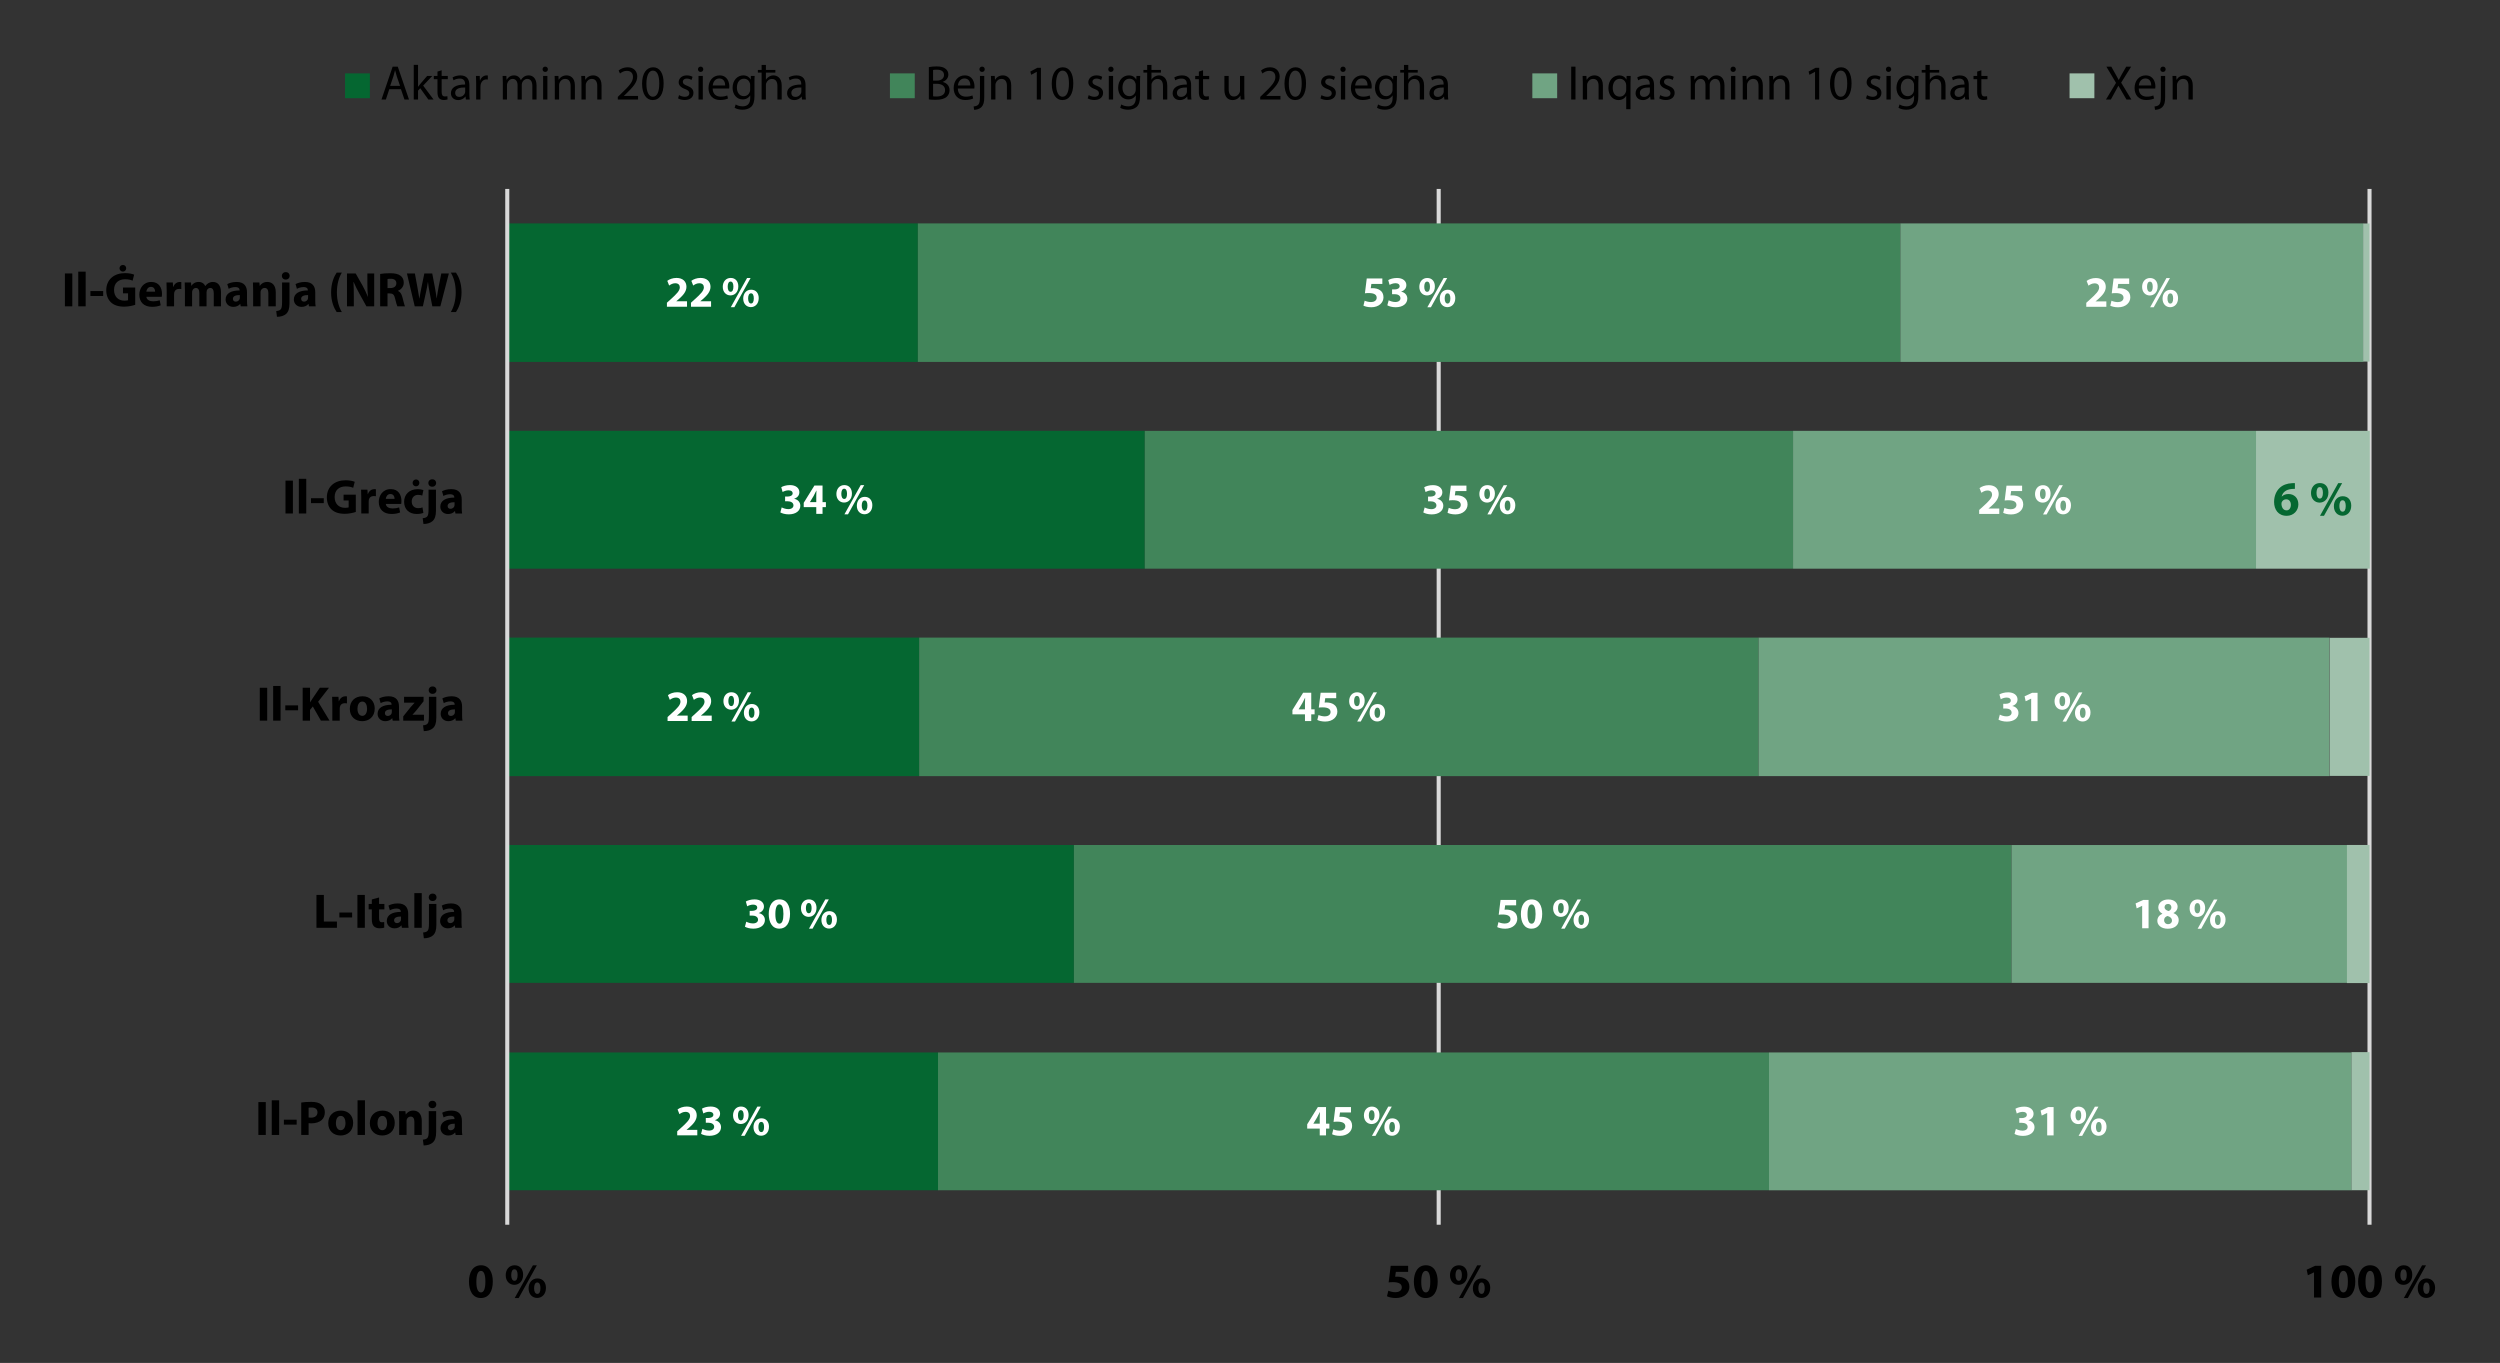 <?xml version="1.0" encoding="UTF-8"?><svg id="a" xmlns="http://www.w3.org/2000/svg" xmlns:xlink="http://www.w3.org/1999/xlink" viewBox="0 0 327.582 178.589"><rect x="0" y="0" width="327.582" height="178.589" fill="#333333" stroke="none"/><defs><style>.c,.d{fill:none;}.e{fill:#fff;}.f{fill:#a0c1ac;}.g{fill:#41855a;}.h{fill:#056731;}.i{fill:#70a483;}.j{clip-path:url(#b);}.d{stroke:#d9d9d9;stroke-linejoin:round;stroke-width:.533px;}</style><clipPath id="b"><rect class="c" width="327.582" height="178.589"/></clipPath></defs><g class="j"><path class="d" d="M310.485,24.759V160.483M188.515,24.759V160.483"/><path class="h" d="M66.469,155.967h56.443v-18.062h-56.443v18.062Zm0-27.179h74.249v-18.062H66.469v18.062Zm0-27.093h53.971v-18.148h-53.971v18.148Zm0-27.179h83.536v-18.063H66.469v18.063Zm0-27.093h53.801V29.275h-53.801v18.148Z"/><path class="g" d="M249.007,47.422H120.27V29.274H249.007v18.148Zm-14.058,27.094h-84.944v-18.062h84.944v18.062Zm-4.515,27.179H120.441v-18.148h109.993v18.148Zm33.143,27.093h-122.858v-18.062h122.858v18.062Zm-31.78,27.179H122.911v-18.062h108.886v18.062Z"/><path class="i" d="M309.67,47.422h-60.662V29.274h60.662v18.148Zm-14.058,27.094h-60.662v-18.062h60.662v18.062Zm9.627,27.179h-74.806v-18.148h74.806v18.148Zm2.301,27.093h-43.963v-18.062h43.963v18.062Zm.596,27.179h-76.339v-18.062h76.339v18.062Z"/><rect class="f" x="308.122" y="137.863" width="2.363" height="18.096"/><rect class="f" x="307.527" y="110.718" width="2.959" height="18.096"/><rect class="f" x="305.265" y="83.574" width="5.22" height="18.096"/><rect class="f" x="309.648" y="29.283" width=".837" height="18.097"/><rect class="f" x="295.612" y="56.454" width="14.91" height="18.062"/><line class="d" x1="66.469" y1="160.483" x2="66.469" y2="24.759"/><path class="e" d="M91.369,148.765v-.714h-1.404v-.011l.343-.285c.542-.479,.988-.976,.988-1.598,0-.674-.457-1.165-1.302-1.165-.497,0-.936,.171-1.21,.382l.245,.617c.194-.143,.474-.303,.793-.303,.428,0,.605,.24,.605,.542-.006,.434-.4,.851-1.216,1.581l-.474,.428v.525h2.632Z"/><path class="e" d="M91.86,148.571c.217,.131,.622,.257,1.102,.257,.942,0,1.518-.48,1.518-1.13,0-.491-.36-.828-.805-.908v-.011c.457-.154,.679-.468,.679-.862,0-.508-.44-.925-1.227-.925-.485,0-.925,.137-1.147,.28l.177,.628c.148-.091,.468-.223,.771-.223,.371,0,.548,.166,.548,.388,0,.314-.365,.428-.656,.428h-.337v.622h.354c.377,0,.742,.166,.742,.537,0,.274-.228,.491-.679,.491-.354,0-.708-.143-.862-.228l-.177,.656Z"/><path class="e" d="M99.754,147.007c.263,0,.365,.291,.365,.668,0,.417-.12,.668-.365,.668s-.382-.28-.377-.668c0-.371,.114-.668,.371-.668h.006Zm.011-.474c-.628,0-1.033,.502-1.033,1.165,0,.696,.445,1.119,1.005,1.119,.537,0,1.028-.411,1.028-1.182,0-.634-.36-1.102-.993-1.102h-.006Zm-2.192,2.295l2.129-3.83h-.462l-2.135,3.83h.468Zm-.497-3.362c.268,0,.371,.291,.371,.668,0,.422-.12,.674-.365,.674-.251,0-.388-.28-.382-.668,0-.377,.114-.674,.371-.674h.006Zm.017-.474c-.634,0-1.039,.502-1.039,1.165,0,.696,.445,1.125,1.01,1.125,.537,0,1.028-.411,1.028-1.182,0-.639-.36-1.107-.993-1.107h-.006Z"/><path class="e" d="M97.608,121.428c.217,.131,.622,.257,1.102,.257,.942,0,1.518-.479,1.518-1.13,0-.491-.36-.828-.805-.908v-.011c.457-.154,.679-.468,.679-.862,0-.508-.44-.925-1.227-.925-.485,0-.925,.137-1.147,.28l.177,.628c.148-.091,.468-.223,.771-.223,.371,0,.548,.166,.548,.388,0,.314-.365,.428-.656,.428h-.337v.622h.354c.377,0,.742,.166,.742,.537,0,.274-.228,.491-.679,.491-.354,0-.708-.143-.862-.228l-.177,.656Z"/><path class="e" d="M102.129,121.028c-.331,0-.537-.411-.531-1.267,0-.839,.206-1.256,.531-1.256,.348,0,.525,.434,.525,1.256,0,.845-.183,1.267-.52,1.267h-.006Zm-.006,.656c.936,0,1.399-.793,1.399-1.935,0-1.016-.394-1.901-1.381-1.901-.959,0-1.41,.845-1.41,1.924,.006,1.05,.428,1.912,1.387,1.912h.006Z"/><path class="e" d="M108.654,119.864c.263,0,.365,.291,.365,.668,0,.417-.12,.668-.365,.668s-.382-.28-.377-.668c0-.371,.114-.668,.371-.668h.006Zm.011-.474c-.628,0-1.033,.502-1.033,1.165,0,.696,.445,1.119,1.005,1.119,.537,0,1.027-.411,1.027-1.182,0-.634-.36-1.102-.993-1.102h-.006Zm-2.192,2.295l2.129-3.83h-.462l-2.135,3.83h.468Zm-.497-3.362c.268,0,.371,.291,.371,.668,0,.422-.12,.674-.365,.674-.251,0-.388-.28-.382-.668,0-.377,.114-.674,.371-.674h.006Zm.017-.474c-.634,0-1.039,.502-1.039,1.165,0,.696,.445,1.125,1.01,1.125,.537,0,1.027-.411,1.027-1.182,0-.639-.36-1.107-.993-1.107h-.006Z"/><path class="e" d="M90.107,94.478v-.714h-1.404v-.011l.342-.285c.542-.479,.988-.976,.988-1.598,0-.674-.457-1.165-1.302-1.165-.497,0-.936,.171-1.21,.382l.245,.617c.194-.143,.474-.303,.793-.303,.428,0,.605,.24,.605,.542-.006,.434-.4,.851-1.216,1.581l-.474,.428v.525h2.632Z"/><path class="e" d="M93.258,94.478v-.714h-1.404v-.011l.343-.285c.542-.479,.988-.976,.988-1.598,0-.674-.457-1.165-1.302-1.165-.497,0-.936,.171-1.21,.382l.245,.617c.194-.143,.474-.303,.793-.303,.428,0,.605,.24,.605,.542-.006,.434-.4,.851-1.216,1.581l-.474,.428v.525h2.632Z"/><path class="e" d="M98.493,92.72c.263,0,.365,.291,.365,.668,0,.417-.12,.668-.365,.668s-.382-.28-.377-.668c0-.371,.114-.668,.371-.668h.006Zm.011-.474c-.628,0-1.033,.502-1.033,1.165,0,.696,.445,1.119,1.005,1.119,.537,0,1.028-.411,1.028-1.182,0-.634-.36-1.102-.993-1.102h-.006Zm-2.192,2.295l2.129-3.83h-.462l-2.135,3.83h.468Zm-.497-3.362c.268,0,.371,.291,.371,.668,0,.422-.12,.674-.365,.674-.251,0-.388-.28-.382-.668,0-.377,.114-.674,.371-.674h.006Zm.017-.474c-.634,0-1.039,.502-1.039,1.165,0,.696,.445,1.125,1.01,1.125,.537,0,1.028-.411,1.028-1.182,0-.639-.36-1.107-.993-1.107h-.006Z"/><path class="e" d="M102.249,67.141c.217,.131,.622,.257,1.102,.257,.942,0,1.518-.479,1.518-1.13,0-.491-.36-.828-.805-.908v-.011c.457-.154,.679-.468,.679-.862,0-.508-.439-.925-1.227-.925-.485,0-.925,.137-1.147,.28l.177,.628c.148-.091,.468-.223,.771-.223,.371,0,.548,.166,.548,.388,0,.314-.365,.428-.656,.428h-.337v.622h.354c.377,0,.742,.166,.742,.537,0,.274-.228,.491-.679,.491-.354,0-.708-.143-.862-.228l-.177,.657Z"/><path class="e" d="M106.119,65.799l.006-.011,.491-.811c.126-.234,.228-.451,.348-.691h.017c-.011,.24-.023,.468-.023,.691v.822h-.839Zm1.661,1.536v-.885h.439v-.651h-.439v-2.175h-1.068l-1.398,2.26v.565h1.644v.885h.822Z"/><path class="e" d="M113.295,65.577c.263,0,.365,.291,.365,.668,0,.417-.12,.668-.365,.668s-.382-.28-.377-.668c0-.371,.114-.668,.371-.668h.006Zm.011-.474c-.628,0-1.033,.502-1.033,1.164,0,.696,.445,1.119,1.005,1.119,.537,0,1.027-.411,1.027-1.182,0-.634-.36-1.102-.993-1.102h-.006Zm-2.192,2.295l2.129-3.83h-.462l-2.135,3.83h.468Zm-.497-3.362c.268,0,.371,.291,.371,.668,0,.422-.12,.674-.365,.674-.251,0-.388-.28-.382-.668,0-.377,.114-.674,.371-.674h.006Zm.017-.474c-.634,0-1.039,.502-1.039,1.164,0,.697,.445,1.125,1.01,1.125,.536,0,1.027-.411,1.027-1.182,0-.639-.36-1.107-.993-1.107h-.006Z"/><path class="e" d="M90.022,40.191v-.714h-1.404v-.011l.342-.286c.542-.479,.988-.976,.988-1.598,0-.674-.457-1.165-1.302-1.165-.497,0-.936,.171-1.21,.382l.245,.617c.194-.143,.474-.302,.793-.302,.428,0,.605,.24,.605,.542-.006,.434-.4,.85-1.216,1.581l-.474,.428v.525h2.632Z"/><path class="e" d="M93.173,40.191v-.714h-1.404v-.011l.343-.286c.542-.479,.988-.976,.988-1.598,0-.674-.457-1.165-1.302-1.165-.497,0-.936,.171-1.21,.382l.245,.617c.194-.143,.474-.302,.793-.302,.428,0,.605,.24,.605,.542-.006,.434-.4,.85-1.216,1.581l-.474,.428v.525h2.632Z"/><path class="e" d="M98.407,38.433c.263,0,.365,.291,.365,.668,0,.417-.12,.668-.365,.668s-.382-.28-.377-.668c0-.371,.114-.668,.371-.668h.006Zm.011-.474c-.628,0-1.033,.502-1.033,1.165,0,.696,.445,1.119,1.005,1.119,.537,0,1.028-.411,1.028-1.182,0-.634-.36-1.102-.993-1.102h-.006Zm-2.192,2.295l2.129-3.83h-.462l-2.135,3.83h.468Zm-.497-3.362c.268,0,.371,.291,.371,.668,0,.422-.12,.673-.365,.673-.251,0-.388-.28-.382-.668,0-.377,.114-.674,.371-.674h.006Zm.017-.474c-.634,0-1.039,.502-1.039,1.165,0,.696,.445,1.124,1.01,1.124,.537,0,1.028-.411,1.028-1.182,0-.639-.36-1.107-.993-1.107h-.006Z"/><path class="e" d="M172.091,147.235l.006-.011,.491-.811c.126-.234,.228-.451,.348-.691h.017c-.011,.24-.023,.468-.023,.691v.822h-.839Zm1.661,1.536v-.885h.439v-.651h-.439v-2.175h-1.068l-1.399,2.261v.565h1.644v.885h.822Z"/><path class="e" d="M177.023,145.06h-2.044l-.24,1.947c.148-.023,.291-.034,.497-.034,.742,0,1.045,.234,1.045,.617,0,.394-.382,.565-.742,.565-.337,0-.674-.103-.833-.183l-.16,.651c.206,.108,.582,.211,1.033,.211,.999,0,1.593-.611,1.593-1.302,0-.434-.171-.742-.451-.93-.257-.188-.622-.268-.976-.268-.091,0-.16,.006-.24,.011l.08-.571h1.439v-.714Z"/><path class="e" d="M182.418,147.013c.263,0,.365,.291,.365,.668,0,.417-.12,.668-.365,.668s-.382-.28-.377-.668c0-.371,.114-.668,.371-.668h.006Zm.011-.474c-.628,0-1.033,.502-1.033,1.165,0,.696,.445,1.119,1.005,1.119,.537,0,1.028-.411,1.028-1.182,0-.634-.36-1.102-.993-1.102h-.006Zm-2.192,2.295l2.129-3.83h-.462l-2.135,3.83h.468Zm-.497-3.362c.268,0,.371,.291,.371,.668,0,.422-.12,.674-.365,.674-.251,0-.388-.28-.383-.668,0-.377,.114-.674,.371-.674h.006Zm.017-.474c-.634,0-1.039,.502-1.039,1.165,0,.696,.445,1.125,1.01,1.125,.537,0,1.027-.411,1.027-1.182,0-.639-.36-1.107-.993-1.107h-.006Z"/><path class="e" d="M198.664,117.917h-2.044l-.24,1.947c.148-.023,.291-.034,.497-.034,.742,0,1.045,.234,1.045,.617,0,.394-.382,.565-.742,.565-.337,0-.674-.103-.833-.183l-.16,.651c.206,.108,.582,.211,1.033,.211,.999,0,1.593-.611,1.593-1.302,0-.434-.171-.742-.451-.93-.257-.188-.622-.268-.976-.268-.091,0-.16,.006-.24,.011l.08-.571h1.438v-.714Z"/><path class="e" d="M200.685,121.034c-.331,0-.537-.411-.531-1.267,0-.839,.206-1.256,.531-1.256,.348,0,.525,.434,.525,1.256,0,.845-.183,1.267-.52,1.267h-.006Zm-.006,.656c.936,0,1.399-.793,1.399-1.935,0-1.016-.394-1.901-1.382-1.901-.959,0-1.41,.845-1.41,1.924,.006,1.05,.428,1.912,1.387,1.912h.006Z"/><path class="e" d="M207.209,119.869c.263,0,.365,.291,.365,.668,0,.417-.12,.668-.365,.668s-.382-.28-.377-.668c0-.371,.114-.668,.371-.668h.006Zm.011-.474c-.628,0-1.033,.502-1.033,1.165,0,.696,.445,1.119,1.005,1.119,.537,0,1.027-.411,1.027-1.182,0-.634-.36-1.102-.993-1.102h-.006Zm-2.192,2.295l2.129-3.83h-.462l-2.135,3.83h.468Zm-.497-3.362c.268,0,.371,.291,.371,.668,0,.422-.12,.674-.365,.674-.251,0-.388-.28-.383-.668,0-.377,.114-.674,.371-.674h.006Zm.017-.474c-.634,0-1.039,.502-1.039,1.165,0,.696,.445,1.125,1.01,1.125,.536,0,1.027-.411,1.027-1.182,0-.639-.36-1.107-.993-1.107h-.006Z"/><path class="e" d="M170.156,92.948l.006-.011,.491-.811c.126-.234,.228-.451,.348-.691h.017c-.012,.24-.023,.468-.023,.691v.822h-.839Zm1.661,1.536v-.885h.44v-.651h-.44v-2.175h-1.067l-1.399,2.261v.565h1.644v.885h.822Z"/><path class="e" d="M175.088,90.774h-2.044l-.24,1.947c.148-.023,.291-.034,.497-.034,.742,0,1.045,.234,1.045,.617,0,.394-.382,.565-.742,.565-.337,0-.674-.103-.833-.183l-.16,.651c.206,.108,.582,.211,1.033,.211,.999,0,1.593-.611,1.593-1.302,0-.434-.171-.742-.451-.93-.257-.188-.622-.268-.976-.268-.091,0-.16,.006-.24,.011l.08-.571h1.438v-.714Z"/><path class="e" d="M180.483,92.726c.263,0,.365,.291,.365,.668,0,.417-.12,.668-.365,.668s-.382-.28-.377-.668c0-.371,.114-.668,.371-.668h.006Zm.011-.474c-.628,0-1.033,.502-1.033,1.165,0,.696,.445,1.119,1.005,1.119,.536,0,1.027-.411,1.027-1.182,0-.634-.36-1.102-.993-1.102h-.006Zm-2.192,2.295l2.129-3.83h-.462l-2.135,3.83h.468Zm-.497-3.362c.268,0,.371,.291,.371,.668,0,.422-.12,.674-.365,.674-.251,0-.388-.28-.382-.668,0-.377,.114-.674,.371-.674h.006Zm.017-.474c-.634,0-1.039,.502-1.039,1.165,0,.696,.445,1.125,1.01,1.125,.537,0,1.027-.411,1.027-1.182,0-.639-.36-1.107-.993-1.107h-.006Z"/><path class="e" d="M186.499,67.147c.217,.131,.622,.257,1.102,.257,.942,0,1.518-.479,1.518-1.13,0-.491-.36-.828-.805-.908v-.011c.457-.154,.679-.468,.679-.862,0-.508-.439-.925-1.227-.925-.485,0-.925,.137-1.147,.28l.177,.628c.148-.091,.468-.223,.771-.223,.371,0,.548,.166,.548,.388,0,.314-.365,.428-.657,.428h-.337v.622h.354c.377,0,.742,.166,.742,.537,0,.274-.228,.491-.679,.491-.354,0-.708-.143-.862-.228l-.177,.657Z"/><path class="e" d="M192.151,63.63h-2.044l-.24,1.947c.148-.023,.291-.034,.497-.034,.742,0,1.045,.234,1.045,.617,0,.394-.383,.565-.742,.565-.337,0-.674-.103-.834-.183l-.16,.651c.205,.108,.582,.211,1.033,.211,.999,0,1.593-.611,1.593-1.301,0-.434-.171-.742-.451-.931-.257-.188-.622-.268-.976-.268-.091,0-.16,.006-.24,.011l.08-.571h1.439v-.714Z"/><path class="e" d="M197.545,65.582c.263,0,.365,.291,.365,.668,0,.417-.12,.668-.365,.668s-.383-.28-.377-.668c0-.371,.114-.668,.371-.668h.006Zm.011-.474c-.628,0-1.033,.502-1.033,1.164,0,.696,.445,1.119,1.005,1.119,.537,0,1.027-.411,1.027-1.182,0-.634-.36-1.102-.993-1.102h-.006Zm-2.192,2.295l2.129-3.83h-.462l-2.135,3.83h.468Zm-.497-3.362c.268,0,.371,.291,.371,.668,0,.422-.12,.674-.365,.674-.251,0-.388-.28-.382-.668,0-.377,.114-.674,.371-.674h.006Zm.017-.474c-.634,0-1.039,.502-1.039,1.164,0,.697,.445,1.125,1.01,1.125,.537,0,1.027-.411,1.027-1.182,0-.639-.36-1.107-.993-1.107h-.006Z"/><path class="e" d="M181.133,36.487h-2.044l-.24,1.946c.148-.023,.291-.034,.497-.034,.742,0,1.045,.234,1.045,.617,0,.394-.383,.565-.742,.565-.337,0-.674-.103-.834-.183l-.16,.651c.205,.109,.582,.211,1.033,.211,.999,0,1.593-.611,1.593-1.301,0-.434-.171-.742-.451-.93-.257-.188-.622-.268-.976-.268-.091,0-.16,.006-.24,.012l.08-.571h1.439v-.714Z"/><path class="e" d="M181.784,40.003c.217,.131,.622,.257,1.102,.257,.942,0,1.519-.479,1.519-1.13,0-.491-.36-.828-.805-.908v-.011c.457-.154,.679-.468,.679-.862,0-.508-.44-.925-1.227-.925-.485,0-.925,.137-1.147,.28l.177,.628c.149-.091,.468-.223,.771-.223,.371,0,.548,.165,.548,.388,0,.314-.365,.428-.657,.428h-.337v.622h.354c.377,0,.742,.166,.742,.537,0,.274-.228,.491-.679,.491-.354,0-.708-.143-.862-.228l-.177,.656Z"/><path class="e" d="M189.679,38.439c.263,0,.365,.291,.365,.668,0,.417-.12,.668-.365,.668s-.382-.28-.377-.668c0-.371,.114-.668,.371-.668h.006Zm.011-.474c-.628,0-1.033,.502-1.033,1.164,0,.696,.445,1.119,1.005,1.119,.537,0,1.027-.411,1.027-1.182,0-.634-.36-1.102-.993-1.102h-.006Zm-2.192,2.295l2.129-3.83h-.462l-2.135,3.83h.468Zm-.497-3.362c.268,0,.371,.291,.371,.668,0,.422-.12,.674-.365,.674-.251,0-.388-.28-.383-.668,0-.377,.114-.674,.371-.674h.006Zm.017-.474c-.634,0-1.039,.502-1.039,1.165,0,.696,.445,1.125,1.01,1.125,.537,0,1.028-.411,1.028-1.182,0-.639-.36-1.107-.993-1.107h-.006Z"/><path class="e" d="M263.968,148.583c.217,.131,.622,.257,1.102,.257,.942,0,1.518-.479,1.518-1.13,0-.491-.36-.828-.805-.908v-.011c.457-.154,.679-.468,.679-.862,0-.508-.439-.925-1.227-.925-.485,0-.925,.137-1.147,.28l.177,.628c.148-.091,.468-.223,.771-.223,.371,0,.548,.166,.548,.388,0,.314-.365,.428-.656,.428h-.337v.622h.354c.377,0,.742,.166,.742,.537,0,.274-.228,.491-.679,.491-.354,0-.708-.143-.862-.228l-.177,.656Z"/><polygon class="e" points="268.249 148.777 269.089 148.777 269.089 145.066 268.375 145.066 267.387 145.523 267.53 146.174 268.238 145.837 268.249 145.837 268.249 148.777"/><path class="e" d="M275.014,147.018c.263,0,.365,.291,.365,.668,0,.417-.12,.668-.365,.668s-.383-.28-.377-.668c0-.371,.114-.668,.371-.668h.006Zm.011-.474c-.628,0-1.033,.502-1.033,1.165,0,.696,.445,1.119,1.005,1.119,.537,0,1.027-.411,1.027-1.182,0-.634-.36-1.102-.993-1.102h-.006Zm-2.192,2.295l2.129-3.83h-.462l-2.135,3.83h.468Zm-.497-3.362c.268,0,.371,.291,.371,.668,0,.422-.12,.674-.365,.674-.251,0-.388-.28-.382-.668,0-.377,.114-.674,.371-.674h.006Zm.017-.474c-.634,0-1.039,.502-1.039,1.165,0,.696,.445,1.125,1.01,1.125,.537,0,1.027-.411,1.027-1.182,0-.639-.36-1.107-.993-1.107h-.006Z"/><polygon class="e" points="280.694 121.633 281.533 121.633 281.533 117.923 280.819 117.923 279.832 118.379 279.974 119.03 280.682 118.693 280.694 118.693 280.694 121.633"/><path class="e" d="M284.079,118.448c.314,0,.445,.228,.445,.462,0,.228-.177,.411-.377,.468-.297-.091-.519-.251-.519-.502,0-.228,.148-.428,.445-.428h.006Zm.006,2.649c-.32,0-.525-.251-.519-.519,0-.268,.165-.474,.451-.554,.337,.091,.582,.285,.582,.611,0,.263-.206,.462-.508,.462h-.006Zm.023-3.237c-.736,0-1.302,.417-1.302,1.045,0,.325,.177,.628,.536,.816v.011c-.405,.177-.662,.485-.662,.93,0,.502,.434,1.033,1.376,1.033,.862,0,1.427-.457,1.427-1.13,0-.474-.32-.782-.685-.919v-.017c.371-.183,.542-.497,.542-.816,0-.451-.36-.953-1.227-.953h-.006Z"/><path class="e" d="M290.609,119.875c.263,0,.365,.291,.365,.668,0,.417-.12,.668-.365,.668s-.382-.28-.377-.668c0-.371,.114-.668,.371-.668h.006Zm.012-.474c-.628,0-1.033,.502-1.033,1.165,0,.696,.445,1.119,1.005,1.119,.537,0,1.027-.411,1.027-1.182,0-.634-.36-1.102-.993-1.102h-.006Zm-2.192,2.295l2.129-3.83h-.462l-2.135,3.83h.468Zm-.497-3.362c.268,0,.371,.291,.371,.668,0,.422-.12,.674-.365,.674-.251,0-.388-.28-.382-.668,0-.377,.114-.674,.371-.674h.006Zm.017-.474c-.634,0-1.039,.502-1.039,1.165,0,.696,.445,1.125,1.01,1.125,.537,0,1.027-.411,1.027-1.182,0-.639-.36-1.107-.993-1.107h-.006Z"/><path class="e" d="M261.867,94.296c.217,.131,.622,.257,1.102,.257,.942,0,1.518-.479,1.518-1.13,0-.491-.36-.828-.805-.908v-.011c.457-.154,.679-.468,.679-.862,0-.508-.44-.925-1.227-.925-.485,0-.925,.137-1.147,.28l.177,.628c.148-.091,.468-.223,.771-.223,.371,0,.548,.166,.548,.388,0,.314-.365,.428-.656,.428h-.337v.622h.354c.377,0,.742,.166,.742,.537,0,.274-.228,.491-.679,.491-.354,0-.708-.143-.862-.228l-.177,.656Z"/><polygon class="e" points="266.149 94.49 266.988 94.49 266.988 90.779 266.274 90.779 265.287 91.236 265.429 91.887 266.137 91.55 266.149 91.55 266.149 94.49"/><path class="e" d="M272.913,92.732c.263,0,.365,.291,.365,.668,0,.417-.12,.668-.365,.668s-.382-.28-.377-.668c0-.371,.114-.668,.371-.668h.006Zm.011-.474c-.628,0-1.033,.502-1.033,1.165,0,.696,.445,1.119,1.005,1.119,.537,0,1.027-.411,1.027-1.182,0-.634-.36-1.102-.993-1.102h-.006Zm-2.192,2.295l2.129-3.83h-.462l-2.135,3.83h.468Zm-.497-3.362c.268,0,.371,.291,.371,.668,0,.422-.12,.674-.365,.674-.251,0-.388-.28-.383-.668,0-.377,.114-.674,.371-.674h.006Zm.017-.474c-.634,0-1.039,.502-1.039,1.165,0,.696,.445,1.125,1.01,1.125,.537,0,1.028-.411,1.028-1.182,0-.639-.36-1.107-.993-1.107h-.006Z"/><path class="e" d="M261.97,67.346v-.714h-1.404v-.011l.342-.285c.542-.479,.988-.976,.988-1.598,0-.674-.457-1.164-1.302-1.164-.497,0-.936,.171-1.21,.382l.245,.617c.194-.143,.474-.303,.793-.303,.428,0,.605,.24,.605,.542-.006,.434-.4,.851-1.216,1.581l-.474,.428v.525h2.632Z"/><path class="e" d="M264.961,63.636h-2.044l-.24,1.947c.148-.023,.291-.034,.497-.034,.742,0,1.045,.234,1.045,.617,0,.394-.383,.565-.742,.565-.337,0-.674-.103-.833-.183l-.16,.651c.206,.108,.582,.211,1.033,.211,.999,0,1.593-.611,1.593-1.301,0-.434-.171-.742-.451-.931-.257-.188-.622-.268-.976-.268-.091,0-.16,.006-.24,.011l.08-.571h1.439v-.714Z"/><path class="e" d="M270.356,65.588c.263,0,.365,.291,.365,.668,0,.417-.12,.668-.365,.668s-.382-.28-.377-.668c0-.371,.114-.668,.371-.668h.006Zm.011-.474c-.628,0-1.033,.502-1.033,1.164,0,.696,.445,1.119,1.005,1.119,.537,0,1.027-.411,1.027-1.182,0-.634-.36-1.102-.993-1.102h-.006Zm-2.192,2.295l2.129-3.83h-.462l-2.135,3.83h.468Zm-.497-3.362c.268,0,.371,.291,.371,.668,0,.422-.12,.674-.365,.674-.251,0-.388-.28-.383-.668,0-.377,.114-.674,.371-.674h.006Zm.017-.474c-.634,0-1.039,.502-1.039,1.164,0,.697,.445,1.125,1.01,1.125,.537,0,1.027-.411,1.027-1.182,0-.639-.36-1.107-.993-1.107h-.006Z"/><path class="e" d="M276.001,40.203v-.714h-1.404v-.011l.342-.285c.542-.48,.987-.976,.987-1.598,0-.674-.457-1.164-1.301-1.164-.497,0-.936,.171-1.21,.382l.245,.617c.194-.143,.474-.303,.794-.303,.428,0,.605,.24,.605,.542-.006,.434-.4,.851-1.216,1.581l-.474,.428v.525h2.632Z"/><path class="e" d="M278.992,36.492h-2.044l-.24,1.947c.148-.023,.291-.034,.497-.034,.742,0,1.045,.234,1.045,.617,0,.394-.382,.565-.742,.565-.337,0-.674-.103-.833-.183l-.16,.651c.206,.109,.582,.211,1.033,.211,.999,0,1.593-.611,1.593-1.301,0-.434-.171-.742-.451-.93-.257-.188-.622-.268-.976-.268-.091,0-.16,.006-.24,.011l.08-.571h1.439v-.714Z"/><path class="e" d="M284.387,38.445c.263,0,.365,.291,.365,.668,0,.417-.12,.668-.365,.668s-.383-.28-.377-.668c0-.371,.114-.668,.371-.668h.006Zm.011-.474c-.628,0-1.033,.502-1.033,1.165,0,.696,.445,1.119,1.005,1.119,.536,0,1.027-.411,1.027-1.182,0-.634-.36-1.102-.993-1.102h-.006Zm-2.192,2.295l2.129-3.83h-.462l-2.135,3.83h.468Zm-.497-3.362c.268,0,.371,.291,.371,.668,0,.422-.12,.674-.365,.674-.251,0-.388-.28-.382-.668,0-.377,.114-.674,.371-.674h.006Zm.017-.474c-.634,0-1.039,.502-1.039,1.164,0,.696,.445,1.125,1.01,1.125,.537,0,1.027-.411,1.027-1.182,0-.639-.36-1.107-.993-1.107h-.006Z"/><path class="h" d="M299.616,66.874c-.441,0-.652-.396-.671-.837,0-.115,.013-.192,.045-.249,.09-.204,.307-.364,.569-.364,.415,0,.62,.332,.62,.716,0,.422-.217,.735-.556,.735h-.006Zm1.093-3.566c-.089-.006-.211-.013-.39,.006-.645,.032-1.189,.23-1.598,.607-.454,.422-.741,1.073-.741,1.853,0,.991,.543,1.815,1.655,1.815,.895,0,1.527-.677,1.527-1.502,0-.863-.588-1.355-1.284-1.355-.383,0-.677,.121-.882,.326h-.019c.109-.479,.492-.926,1.355-.99,.153-.013,.268-.019,.377-.013v-.748Z"/><path class="h" d="M306.958,65.551c.294,0,.409,.326,.409,.748,0,.466-.134,.748-.409,.748s-.428-.313-.422-.748c0-.415,.128-.748,.415-.748h.006Zm.013-.53c-.703,0-1.157,.562-1.157,1.304,0,.78,.498,1.252,1.125,1.252,.601,0,1.15-.46,1.15-1.323,0-.709-.403-1.233-1.112-1.233h-.006Zm-2.454,2.569l2.383-4.288h-.518l-2.39,4.288h.524Zm-.556-3.764c.3,0,.415,.326,.415,.748,0,.473-.134,.754-.409,.754-.281,0-.434-.313-.428-.748,0-.422,.128-.754,.415-.754h.006Zm.019-.53c-.709,0-1.163,.562-1.163,1.304,0,.779,.499,1.259,1.131,1.259,.601,0,1.15-.46,1.15-1.323,0-.716-.403-1.24-1.112-1.24h-.006Z"/><path d="M63.013,169.35c-.371,0-.601-.46-.594-1.419,0-.939,.23-1.406,.594-1.406,.39,0,.588,.486,.588,1.406,0,.946-.204,1.419-.581,1.419h-.006Zm-.006,.735c1.048,0,1.566-.888,1.566-2.166,0-1.137-.441-2.128-1.546-2.128-1.074,0-1.578,.946-1.578,2.153,.006,1.176,.479,2.141,1.553,2.141h.006Z"/><path d="M70.406,168.047c.294,0,.409,.326,.409,.748,0,.466-.134,.748-.409,.748s-.428-.313-.422-.748c0-.415,.128-.748,.415-.748h.006Zm.013-.53c-.703,0-1.157,.562-1.157,1.304,0,.78,.498,1.252,1.125,1.252,.601,0,1.15-.46,1.15-1.323,0-.709-.403-1.233-1.112-1.233h-.006Zm-2.454,2.569l2.383-4.288h-.518l-2.39,4.288h.524Zm-.556-3.764c.3,0,.415,.326,.415,.748,0,.473-.134,.754-.409,.754-.281,0-.435-.313-.428-.748,0-.422,.128-.754,.415-.754h.006Zm.019-.53c-.709,0-1.163,.562-1.163,1.304,0,.78,.498,1.259,1.131,1.259,.601,0,1.15-.46,1.15-1.323,0-.716-.403-1.24-1.112-1.24h-.006Z"/><path d="M184.513,165.861h-2.288l-.268,2.179c.166-.026,.326-.038,.556-.038,.831,0,1.169,.262,1.169,.69,0,.441-.428,.633-.831,.633-.377,0-.754-.115-.933-.204l-.179,.728c.23,.121,.652,.236,1.157,.236,1.118,0,1.783-.684,1.783-1.457,0-.486-.192-.831-.505-1.042-.287-.211-.697-.3-1.093-.3-.102,0-.179,.006-.268,.013l.09-.639h1.61v-.799Z"/><path d="M186.826,169.35c-.371,0-.601-.46-.594-1.419,0-.939,.23-1.406,.594-1.406,.39,0,.588,.486,.588,1.406,0,.946-.204,1.419-.581,1.419h-.006Zm-.006,.735c1.048,0,1.565-.888,1.565-2.166,0-1.137-.441-2.128-1.546-2.128-1.073,0-1.578,.946-1.578,2.153,.006,1.176,.479,2.141,1.553,2.141h.006Z"/><path d="M194.136,168.047c.294,0,.409,.326,.409,.748,0,.466-.134,.748-.409,.748s-.428-.313-.422-.748c0-.415,.128-.748,.415-.748h.006Zm.013-.53c-.703,0-1.157,.562-1.157,1.304,0,.78,.498,1.252,1.125,1.252,.601,0,1.15-.46,1.15-1.323,0-.709-.403-1.233-1.112-1.233h-.006Zm-2.454,2.569l2.383-4.288h-.518l-2.39,4.288h.524Zm-.556-3.764c.3,0,.415,.326,.415,.748,0,.473-.134,.754-.409,.754-.281,0-.434-.313-.428-.748,0-.422,.128-.754,.415-.754h.006Zm.019-.53c-.709,0-1.163,.562-1.163,1.304,0,.78,.498,1.259,1.131,1.259,.601,0,1.15-.46,1.15-1.323,0-.716-.403-1.24-1.112-1.24h-.006Z"/><polygon points="303.213 170.015 304.153 170.015 304.153 165.861 303.354 165.861 302.248 166.373 302.408 167.101 303.201 166.724 303.213 166.724 303.213 170.015"/><path d="M307.06,169.35c-.371,0-.601-.46-.594-1.419,0-.939,.23-1.406,.594-1.406,.39,0,.588,.486,.588,1.406,0,.946-.204,1.419-.582,1.419h-.006Zm-.006,.735c1.048,0,1.566-.888,1.566-2.166,0-1.137-.441-2.128-1.546-2.128-1.074,0-1.578,.946-1.578,2.153,.006,1.176,.479,2.141,1.553,2.141h.006Z"/><path d="M310.553,169.35c-.371,0-.601-.46-.594-1.419,0-.939,.23-1.406,.594-1.406,.39,0,.588,.486,.588,1.406,0,.946-.204,1.419-.581,1.419h-.006Zm-.006,.735c1.048,0,1.566-.888,1.566-2.166,0-1.137-.441-2.128-1.546-2.128-1.074,0-1.578,.946-1.578,2.153,.006,1.176,.479,2.141,1.553,2.141h.006Z"/><path d="M317.947,168.047c.294,0,.409,.326,.409,.748,0,.466-.134,.748-.409,.748s-.428-.313-.422-.748c0-.415,.128-.748,.415-.748h.006Zm.013-.53c-.703,0-1.157,.562-1.157,1.304,0,.78,.499,1.252,1.125,1.252,.601,0,1.15-.46,1.15-1.323,0-.709-.403-1.233-1.112-1.233h-.006Zm-2.454,2.569l2.383-4.288h-.518l-2.39,4.288h.524Zm-.556-3.764c.3,0,.415,.326,.415,.748,0,.473-.134,.754-.409,.754-.281,0-.435-.313-.428-.748,0-.422,.128-.754,.415-.754h.006Zm.019-.53c-.709,0-1.163,.562-1.163,1.304,0,.78,.498,1.259,1.131,1.259,.601,0,1.15-.46,1.15-1.323,0-.716-.403-1.24-1.112-1.24h-.006Z"/><rect x="33.856" y="144.41" width=".971" height="4.307"/><rect x="35.607" y="144.174" width=".971" height="4.543"/><rect x="37.198" y="146.717" width="1.674" height=".645"/><path d="M40.437,145.151c.07-.019,.204-.032,.396-.032,.492,0,.767,.236,.767,.633,0,.435-.319,.697-.837,.697-.147,0-.243-.006-.326-.026v-1.272Zm-.965,3.566h.965v-1.546c.089,.019,.204,.026,.332,.026,.575,0,1.067-.147,1.399-.454,.262-.236,.396-.594,.396-1.022,0-.422-.179-.78-.46-.99-.288-.236-.716-.351-1.316-.351-.594,0-1.016,.038-1.316,.089v4.249Z"/><path d="M44.646,148.091c-.409,0-.633-.403-.633-.933,0-.466,.179-.939,.639-.939,.441,0,.62,.473,.62,.933,0,.562-.236,.939-.62,.939h-.006Zm-.013,.697c.831,0,1.642-.524,1.642-1.661,0-.946-.639-1.604-1.591-1.604-1.01,0-1.674,.645-1.674,1.655s.703,1.61,1.617,1.61h.006Z"/><rect x="46.851" y="144.174" width=".971" height="4.543"/><path d="M50.097,148.091c-.409,0-.633-.403-.633-.933,0-.466,.179-.939,.639-.939,.441,0,.62,.473,.62,.933,0,.562-.236,.939-.62,.939h-.006Zm-.013,.697c.831,0,1.642-.524,1.642-1.661,0-.946-.639-1.604-1.591-1.604-1.01,0-1.674,.645-1.674,1.655s.703,1.61,1.617,1.61h.006Z"/><path d="M52.302,148.717h.971v-1.802c0-.089,.006-.179,.032-.243,.07-.179,.23-.364,.498-.364,.351,0,.492,.275,.492,.677v1.732h.971v-1.847c0-.92-.479-1.348-1.118-1.348-.524,0-.837,.3-.965,.505h-.019l-.045-.435h-.843c.013,.281,.026,.607,.026,.997v2.128Z"/><path d="M56.658,145.209c.319,0,.518-.217,.518-.486-.006-.275-.198-.486-.511-.486s-.518,.211-.518,.486c0,.268,.198,.486,.505,.486h.006Zm-1.15,4.882c.46,0,.914-.121,1.201-.383,.294-.268,.441-.684,.441-1.367v-2.748h-.971v2.518c0,.62-.051,.869-.192,1.016-.121,.128-.326,.185-.575,.204l.096,.76Z"/><path d="M59.586,147.58c0,.058-.006,.115-.019,.166-.064,.198-.268,.358-.505,.358-.217,0-.383-.121-.383-.371,0-.371,.396-.492,.907-.492v.339Zm.939-.709c0-.735-.326-1.348-1.367-1.348-.569,0-.997,.16-1.214,.281l.179,.62c.204-.121,.543-.23,.863-.23,.479,0,.569,.236,.569,.403v.038c-1.105,0-1.834,.383-1.834,1.195,0,.498,.377,.958,1.01,.958,.371,0,.69-.134,.895-.383h.019l.058,.313h.875c-.038-.173-.051-.46-.051-.754v-1.093Z"/><polygon points="41.466 121.572 44.15 121.572 44.15 120.754 42.437 120.754 42.437 117.265 41.466 117.265 41.466 121.572"/><rect x="44.468" y="119.572" width="1.674" height=".645"/><rect x="46.834" y="117.265" width=".971" height="4.307"/><path d="M48.719,117.86v.588h-.415v.716h.415v1.278c0,.441,.089,.741,.268,.927,.16,.16,.422,.268,.735,.268,.268,0,.505-.038,.626-.083l-.006-.735c-.089,.019-.153,.026-.288,.026-.288,0-.383-.173-.383-.55v-1.131h.697v-.716h-.697v-.85l-.952,.262Z"/><path d="M52.546,120.435c0,.058-.006,.115-.019,.166-.064,.198-.268,.358-.505,.358-.217,0-.383-.121-.383-.371,0-.371,.396-.492,.907-.492v.339Zm.939-.709c0-.735-.326-1.348-1.367-1.348-.569,0-.997,.16-1.214,.281l.179,.62c.204-.121,.543-.23,.863-.23,.479,0,.569,.236,.569,.403v.038c-1.105,0-1.834,.383-1.834,1.195,0,.498,.377,.958,1.01,.958,.371,0,.69-.134,.895-.383h.019l.058,.313h.875c-.038-.173-.051-.46-.051-.754v-1.093Z"/><rect x="54.291" y="117.029" width=".971" height="4.543"/><path d="M56.687,118.064c.319,0,.518-.217,.518-.486-.006-.275-.198-.486-.511-.486s-.518,.211-.518,.486c0,.268,.198,.486,.505,.486h.006Zm-1.15,4.882c.46,0,.914-.121,1.201-.383,.294-.268,.441-.684,.441-1.367v-2.748h-.971v2.518c0,.62-.051,.869-.192,1.016-.121,.128-.326,.185-.575,.204l.096,.76Z"/><path d="M59.531,120.435c0,.058-.006,.115-.019,.166-.064,.198-.268,.358-.505,.358-.217,0-.383-.121-.383-.371,0-.371,.396-.492,.907-.492v.339Zm.939-.709c0-.735-.326-1.348-1.367-1.348-.569,0-.997,.16-1.214,.281l.179,.62c.204-.121,.543-.23,.863-.23,.479,0,.569,.236,.569,.403v.038c-1.105,0-1.834,.383-1.834,1.195,0,.498,.377,.958,1.01,.958,.371,0,.69-.134,.895-.383h.019l.058,.313h.875c-.038-.173-.051-.46-.051-.754v-1.093Z"/><rect x="34.041" y="90.121" width=".971" height="4.307"/><rect x="35.792" y="89.884" width=".971" height="4.543"/><rect x="37.383" y="92.427" width="1.674" height=".645"/><path d="M39.658,94.427h.965v-1.406l.364-.454,1.061,1.859h1.131l-1.495-2.473,1.425-1.834h-1.201l-.971,1.431c-.102,.153-.204,.307-.3,.473h-.013v-1.904h-.965v4.307Z"/><path d="M43.545,94.427h.971v-1.578c0-.083,.006-.153,.019-.217,.064-.307,.307-.492,.665-.492,.109,0,.185,.013,.262,.026v-.914c-.07-.013-.115-.019-.204-.019-.307,0-.684,.192-.843,.652h-.026l-.038-.581h-.831c.019,.268,.026,.569,.026,1.029v2.096Z"/><path d="M47.473,93.801c-.409,0-.633-.403-.633-.933,0-.466,.179-.939,.639-.939,.441,0,.62,.473,.62,.933,0,.562-.236,.939-.62,.939h-.006Zm-.013,.697c.831,0,1.642-.524,1.642-1.661,0-.946-.639-1.604-1.591-1.604-1.01,0-1.674,.645-1.674,1.655s.703,1.61,1.617,1.61h.006Z"/><path d="M51.341,93.29c0,.058-.006,.115-.019,.166-.064,.198-.268,.358-.505,.358-.217,0-.383-.121-.383-.371,0-.371,.396-.492,.907-.492v.339Zm.939-.709c0-.735-.326-1.348-1.367-1.348-.569,0-.997,.16-1.214,.281l.179,.62c.204-.121,.543-.23,.863-.23,.479,0,.569,.236,.569,.403v.038c-1.105,0-1.834,.383-1.834,1.195,0,.498,.377,.959,1.01,.959,.371,0,.69-.134,.895-.383h.019l.058,.313h.875c-.038-.173-.051-.46-.051-.754v-1.093Z"/><path d="M52.838,94.427h2.716v-.773h-1.502v-.013c.179-.173,.339-.371,.511-.569l.939-1.182v-.588h-2.556v.773h1.374v.013c-.179,.185-.319,.345-.498,.55l-.984,1.227v.562Z"/><path d="M56.679,90.919c.319,0,.518-.217,.518-.486-.006-.275-.198-.486-.511-.486s-.518,.211-.518,.486c0,.268,.198,.486,.505,.486h.006Zm-1.15,4.882c.46,0,.914-.121,1.201-.383,.294-.268,.441-.684,.441-1.367v-2.748h-.971v2.518c0,.62-.051,.869-.192,1.016-.121,.128-.326,.185-.575,.204l.096,.76Z"/><path d="M59.608,93.29c0,.058-.006,.115-.019,.166-.064,.198-.268,.358-.505,.358-.217,0-.383-.121-.383-.371,0-.371,.396-.492,.907-.492v.339Zm.939-.709c0-.735-.326-1.348-1.367-1.348-.569,0-.997,.16-1.214,.281l.179,.62c.204-.121,.543-.23,.863-.23,.479,0,.569,.236,.569,.403v.038c-1.105,0-1.834,.383-1.834,1.195,0,.498,.377,.959,1.01,.959,.371,0,.69-.134,.895-.383h.019l.058,.313h.875c-.038-.173-.051-.46-.051-.754v-1.093Z"/><rect x="37.408" y="62.976" width=".971" height="4.307"/><rect x="39.159" y="62.74" width=".971" height="4.543"/><rect x="40.75" y="65.283" width="1.674" height=".645"/><path d="M46.623,64.816h-1.604v.76h.665v.907c-.077,.032-.256,.058-.473,.058-.799,0-1.361-.518-1.361-1.412,0-.933,.62-1.393,1.431-1.393,.473,0,.76,.077,.997,.185l.204-.786c-.211-.096-.639-.204-1.195-.204-1.412,0-2.454,.818-2.46,2.249,0,.633,.217,1.195,.607,1.572,.396,.377,.965,.575,1.751,.575,.569,0,1.137-.141,1.438-.243v-2.268Z"/><path d="M47.339,67.283h.971v-1.578c0-.083,.006-.153,.019-.217,.064-.307,.307-.492,.665-.492,.109,0,.185,.013,.262,.026v-.914c-.07-.013-.115-.019-.204-.019-.307,0-.684,.192-.843,.652h-.026l-.038-.581h-.831c.019,.268,.026,.569,.026,1.029v2.096Z"/><path d="M50.551,65.366c.026-.256,.192-.633,.607-.633,.441,0,.543,.396,.543,.633h-1.15Zm2.019,.664c.013-.07,.032-.217,.032-.383,0-.773-.383-1.559-1.393-1.559-1.08,0-1.578,.875-1.578,1.668,0,.978,.607,1.591,1.668,1.591,.422,0,.812-.064,1.131-.198l-.128-.658c-.262,.09-.53,.134-.863,.134-.454,0-.85-.192-.882-.594h2.013Z"/><path d="M54.518,63.725c.249,0,.435-.205,.435-.447,0-.262-.185-.454-.435-.454-.256,0-.454,.192-.454,.454,0,.243,.192,.447,.447,.447h.006Zm.843,2.76c-.147,.064-.326,.102-.556,.102-.473,0-.856-.3-.856-.875-.006-.505,.326-.869,.837-.869,.256,0,.428,.045,.543,.096l.153-.722c-.204-.077-.486-.121-.741-.121-1.163,0-1.789,.748-1.789,1.655,0,.978,.645,1.598,1.655,1.598,.371,0,.697-.064,.869-.147l-.115-.716Z"/><path d="M56.634,63.776c.319,0,.518-.217,.518-.486-.006-.275-.198-.486-.511-.486s-.518,.211-.518,.486c0,.268,.198,.486,.505,.486h.006Zm-1.15,4.882c.46,0,.914-.121,1.201-.383,.294-.268,.441-.684,.441-1.367v-2.748h-.971v2.518c0,.62-.051,.869-.192,1.016-.121,.128-.326,.185-.575,.204l.096,.76Z"/><path d="M59.56,66.147c0,.057-.006,.115-.019,.166-.064,.198-.268,.358-.505,.358-.217,0-.383-.121-.383-.371,0-.371,.396-.492,.907-.492v.339Zm.939-.709c0-.735-.326-1.348-1.367-1.348-.569,0-.997,.16-1.214,.281l.179,.62c.204-.121,.543-.23,.863-.23,.479,0,.569,.237,.569,.403v.038c-1.105,0-1.834,.383-1.834,1.195,0,.498,.377,.958,1.01,.958,.371,0,.69-.134,.895-.383h.019l.058,.313h.875c-.038-.173-.051-.46-.051-.754v-1.093Z"/><rect x="8.504" y="35.832" width=".971" height="4.307"/><rect x="10.255" y="35.596" width=".971" height="4.543"/><rect x="11.846" y="38.139" width="1.674" height=".645"/><path d="M16.108,35.59c.243,0,.428-.204,.428-.434,0-.249-.185-.441-.428-.441-.249,0-.447,.192-.447,.441,0,.23,.192,.434,.441,.434h.006Zm1.61,2.083h-1.604v.76h.665v.907c-.077,.032-.256,.058-.473,.058-.799,0-1.361-.518-1.361-1.412,0-.933,.62-1.393,1.431-1.393,.473,0,.76,.077,.997,.185l.204-.786c-.211-.096-.639-.204-1.195-.204-1.412,0-2.454,.818-2.46,2.249,0,.633,.217,1.195,.607,1.572,.396,.377,.965,.575,1.751,.575,.569,0,1.137-.141,1.438-.243v-2.268Z"/><path d="M19.175,38.222c.026-.256,.192-.633,.607-.633,.441,0,.543,.396,.543,.633h-1.15Zm2.019,.665c.013-.07,.032-.217,.032-.383,0-.773-.383-1.559-1.393-1.559-1.08,0-1.578,.875-1.578,1.668,0,.978,.607,1.591,1.668,1.591,.422,0,.812-.064,1.131-.198l-.128-.658c-.262,.089-.53,.134-.863,.134-.454,0-.85-.192-.882-.594h2.013Z"/><path d="M21.84,40.139h.971v-1.578c0-.083,.006-.153,.019-.217,.064-.307,.307-.492,.665-.492,.109,0,.185,.013,.262,.025v-.914c-.07-.013-.115-.019-.204-.019-.307,0-.684,.192-.843,.652h-.026l-.038-.581h-.831c.019,.268,.026,.569,.026,1.029v2.096Z"/><path d="M24.226,40.139h.946v-1.815c0-.083,.006-.173,.038-.249,.058-.153,.204-.345,.454-.345,.313,0,.454,.268,.454,.658v1.751h.946v-1.827c0-.077,.013-.173,.032-.243,.07-.185,.224-.339,.454-.339,.313,0,.46,.262,.46,.716v1.693h.946v-1.84c0-.933-.454-1.355-1.054-1.355-.23,0-.422,.057-.594,.153-.153,.089-.288,.217-.409,.383h-.013c-.134-.326-.447-.537-.856-.537-.53,0-.812,.294-.946,.498h-.019l-.038-.428h-.824c.013,.281,.026,.607,.026,.997v2.128Z"/><path d="M31.425,39.002c0,.057-.006,.115-.019,.166-.064,.198-.268,.358-.505,.358-.217,0-.383-.122-.383-.371,0-.371,.396-.492,.907-.492v.339Zm.939-.709c0-.735-.326-1.348-1.367-1.348-.569,0-.997,.16-1.214,.281l.179,.62c.204-.121,.543-.23,.863-.23,.479,0,.569,.236,.569,.403v.038c-1.105,0-1.834,.383-1.834,1.195,0,.498,.377,.959,1.01,.959,.371,0,.69-.134,.895-.383h.019l.058,.313h.875c-.038-.172-.051-.46-.051-.754v-1.093Z"/><path d="M33.169,40.139h.971v-1.802c0-.089,.006-.179,.032-.243,.07-.179,.23-.364,.498-.364,.351,0,.492,.275,.492,.677v1.732h.971v-1.847c0-.92-.479-1.348-1.118-1.348-.524,0-.837,.3-.965,.505h-.019l-.045-.435h-.843c.013,.281,.026,.607,.026,.997v2.128Z"/><path d="M37.44,36.631c.319,0,.518-.217,.518-.486-.006-.275-.198-.486-.511-.486s-.518,.211-.518,.486c0,.268,.198,.486,.505,.486h.006Zm-1.15,4.882c.46,0,.914-.121,1.201-.383,.294-.268,.441-.684,.441-1.367v-2.748h-.971v2.518c0,.62-.051,.869-.192,1.016-.121,.128-.326,.185-.575,.204l.096,.76Z"/><path d="M40.368,39.002c0,.057-.006,.115-.019,.166-.064,.198-.268,.358-.505,.358-.217,0-.383-.122-.383-.371,0-.371,.396-.492,.907-.492v.339Zm.939-.709c0-.735-.326-1.348-1.367-1.348-.569,0-.997,.16-1.214,.281l.179,.62c.204-.121,.543-.23,.863-.23,.479,0,.569,.236,.569,.403v.038c-1.105,0-1.834,.383-1.834,1.195,0,.498,.377,.959,1.01,.959,.371,0,.69-.134,.895-.383h.019l.058,.313h.875c-.038-.172-.051-.46-.051-.754v-1.093Z"/><path d="M44.113,35.724c-.339,.498-.722,1.342-.728,2.588,0,1.233,.39,2.077,.728,2.575h.677c-.358-.601-.645-1.451-.645-2.575,0-1.144,.288-2,.645-2.588h-.677Z"/><path d="M46.362,40.139v-1.297c0-.703-.013-1.31-.045-1.885h.026c.204,.505,.492,1.054,.748,1.521l.92,1.661h1.022v-4.307h-.895v1.253c0,.652,.019,1.233,.077,1.802h-.013c-.198-.486-.447-1.022-.703-1.476l-.895-1.578h-1.137v4.307h.895Z"/><path d="M50.778,36.561c.07-.019,.204-.032,.441-.032,.447,0,.716,.204,.716,.594,0,.377-.288,.62-.773,.62h-.383v-1.182Zm-.965,3.578h.965v-1.693h.288c.403,.006,.588,.147,.709,.69,.121,.53,.23,.875,.294,1.003h.997c-.083-.166-.211-.729-.345-1.22-.109-.396-.275-.677-.575-.799v-.019c.371-.134,.76-.511,.76-1.054,0-.396-.141-.697-.403-.901-.307-.249-.754-.345-1.393-.345-.524,0-.984,.038-1.297,.096v4.243Z"/><path d="M55.41,40.139l.409-1.847c.102-.441,.173-.85,.249-1.335h.013c.051,.492,.121,.895,.204,1.329l.364,1.853h1.054l1.112-4.307h-.99l-.351,1.757c-.089,.518-.185,1.022-.249,1.502h-.013c-.064-.479-.134-.939-.23-1.444l-.345-1.815h-1.035l-.364,1.757c-.109,.537-.211,1.054-.281,1.527h-.013c-.07-.441-.16-.997-.256-1.514l-.326-1.77h-1.042l1.022,4.307h1.067Z"/><path d="M59.749,40.887c.339-.505,.722-1.342,.728-2.581,0-1.246-.39-2.09-.728-2.582h-.677c.358,.594,.645,1.444,.645,2.575s-.288,1.994-.645,2.588h.677Z"/><rect class="h" x="45.216" y="9.616" width="3.252" height="3.252"/><path d="M51.125,11.252l.422-1.246c.083-.262,.153-.53,.211-.78h.019c.064,.249,.128,.505,.217,.786l.428,1.24h-1.297Zm1.412,.434l.46,1.355h.594l-1.47-4.307h-.671l-1.463,4.307h.575l.447-1.355h1.527Z"/><path d="M54.776,8.504h-.562v4.537h.562v-1.163l.288-.32,1.061,1.482h.684l-1.361-1.821,1.195-1.272h-.671l-.914,1.067c-.089,.109-.192,.243-.268,.351h-.013v-2.863Z"/><path d="M57.323,9.38v.569h-.479v.428h.479v1.68c0,.364,.064,.639,.217,.812,.134,.147,.345,.236,.607,.236,.217,0,.39-.038,.498-.077l-.026-.428c-.083,.025-.173,.038-.326,.038-.313,0-.422-.217-.422-.601v-1.661h.805v-.428h-.805v-.741l-.55,.173Z"/><path d="M60.955,12c0,.057-.006,.121-.026,.179-.089,.262-.351,.518-.76,.518-.281,0-.524-.166-.524-.537,0-.601,.697-.709,1.31-.697v.537Zm.55-.856c0-.62-.23-1.265-1.182-1.265-.39,0-.767,.109-1.022,.268l.128,.377c.217-.147,.518-.23,.812-.23,.633-.006,.703,.46,.703,.716v.064c-1.195-.006-1.859,.402-1.859,1.15,0,.447,.319,.888,.946,.888,.441,0,.78-.217,.946-.46h.019l.051,.39h.505c-.032-.211-.045-.473-.045-.741v-1.157Z"/><path d="M62.393,13.041h.562v-1.655c0-.09,.006-.179,.019-.262,.077-.415,.358-.716,.754-.716,.077,0,.134,.006,.192,.013v-.53c-.051-.006-.096-.013-.153-.013-.377,0-.722,.262-.863,.677h-.019l-.026-.607h-.492c.019,.288,.026,.601,.026,.965v2.128Z"/><path d="M65.882,13.041h.55v-1.866c0-.096,.013-.192,.045-.275,.089-.281,.351-.562,.697-.562,.428,0,.645,.352,.645,.844v1.859h.55v-1.917c0-.096,.019-.198,.045-.281,.102-.268,.345-.505,.671-.505,.447,0,.671,.352,.671,.952v1.751h.55v-1.821c0-1.074-.607-1.342-1.022-1.342-.294,0-.492,.077-.677,.217-.128,.096-.256,.224-.351,.403h-.013c-.134-.364-.454-.62-.869-.62-.518,0-.805,.275-.978,.569h-.019l-.026-.499h-.492c.013,.256,.026,.511,.026,.837v2.256Z"/><path d="M71.439,9.425c.217,0,.351-.16,.351-.345,0-.198-.141-.351-.345-.351-.211,0-.351,.153-.351,.351,0,.185,.134,.345,.339,.345h.006Zm.288,3.617v-3.093h-.562v3.093h.562Z"/><path d="M72.698,13.041h.562v-1.866c0-.089,.013-.192,.038-.262,.102-.313,.39-.575,.754-.575,.53,0,.716,.422,.716,.92v1.783h.562v-1.847c0-1.061-.665-1.316-1.093-1.316-.511,0-.869,.288-1.022,.575h-.013l-.032-.505h-.498c.019,.256,.026,.511,.026,.837v2.256Z"/><path d="M76.191,13.041h.562v-1.866c0-.089,.013-.192,.038-.262,.102-.313,.39-.575,.754-.575,.53,0,.716,.422,.716,.92v1.783h.562v-1.847c0-1.061-.665-1.316-1.093-1.316-.511,0-.869,.288-1.022,.575h-.013l-.032-.505h-.498c.019,.256,.026,.511,.026,.837v2.256Z"/><path d="M83.604,13.041v-.467h-1.859v-.013l.326-.307c.875-.844,1.431-1.463,1.431-2.23,0-.594-.377-1.208-1.265-1.208-.479,0-.895,.185-1.176,.422l.179,.396c.192-.16,.505-.351,.882-.351,.62,0,.818,.39,.818,.811,0,.626-.486,1.163-1.546,2.173l-.441,.428v.345h2.652Z"/><path d="M85.538,12.677c-.518,0-.85-.652-.837-1.732,0-1.042,.332-1.693,.843-1.693,.588,0,.843,.671,.843,1.693,0,1.061-.275,1.732-.843,1.732h-.006Zm-.019,.434c.907,0,1.438-.78,1.438-2.192,0-1.323-.505-2.102-1.374-2.102-.843,0-1.451,.76-1.451,2.16,.013,1.374,.569,2.134,1.38,2.134h.006Z"/><path d="M88.845,12.888c.217,.128,.53,.217,.869,.217,.722,0,1.15-.383,1.15-.933,0-.46-.281-.729-.812-.927-.403-.16-.581-.275-.581-.53,0-.23,.179-.422,.511-.422,.288,0,.511,.109,.633,.179l.134-.403c-.166-.109-.441-.192-.754-.192-.658,0-1.067,.409-1.067,.907,0,.364,.262,.671,.824,.876,.409,.153,.569,.294,.569,.562,0,.262-.192,.46-.594,.46-.281,0-.575-.115-.748-.217l-.134,.422Z"/><path d="M91.802,9.425c.217,0,.351-.16,.351-.345,0-.198-.141-.351-.345-.351-.211,0-.351,.153-.351,.351,0,.185,.134,.345,.339,.345h.006Zm.288,3.617v-3.093h-.562v3.093h.562Z"/><path d="M93.387,11.195c.045-.39,.288-.914,.863-.914,.626,0,.78,.556,.773,.914h-1.636Zm2.16,.403c.013-.064,.019-.147,.019-.262,0-.569-.262-1.457-1.272-1.457-.901,0-1.457,.735-1.457,1.668,0,.927,.575,1.559,1.521,1.559,.492,0,.837-.109,1.035-.198l-.102-.403c-.204,.09-.454,.16-.856,.16-.562,0-1.042-.313-1.054-1.067h2.166Z"/><path d="M98.297,11.719c0,.102-.013,.211-.045,.3-.115,.364-.428,.581-.78,.581-.601,0-.914-.511-.914-1.112,0-.722,.383-1.176,.92-1.176,.415,0,.684,.268,.786,.601,.026,.077,.032,.16,.032,.249v.556Zm.562-.927c0-.371,.006-.626,.026-.844h-.498l-.019,.467h-.013c-.141-.262-.428-.537-.965-.537-.716,0-1.399,.588-1.399,1.636,0,.863,.55,1.514,1.316,1.514,.479,0,.818-.23,.984-.518h.013v.339c0,.786-.422,1.086-.997,1.086-.383,0-.703-.115-.907-.249l-.141,.434c.249,.166,.658,.256,1.029,.256,.39,0,.824-.096,1.131-.371,.294-.275,.441-.703,.441-1.419v-1.796Z"/><path d="M102.428,13.041v-1.84c0-1.067-.665-1.323-1.08-1.323-.211,0-.409,.064-.575,.16-.173,.096-.313,.236-.403,.396h-.013v-.92h1.24v-.351h-1.24v-.658h-.562v.658h-.492v.351h.492v3.527h.562v-1.866c0-.109,.006-.192,.038-.268,.109-.307,.39-.562,.754-.562,.53,0,.716,.415,.716,.914v1.783h.562Z"/><path d="M105.003,12c0,.057-.006,.121-.026,.179-.09,.262-.351,.518-.76,.518-.281,0-.524-.166-.524-.537,0-.601,.697-.709,1.31-.697v.537Zm.55-.856c0-.62-.23-1.265-1.182-1.265-.39,0-.767,.109-1.022,.268l.128,.377c.217-.147,.518-.23,.812-.23,.633-.006,.703,.46,.703,.716v.064c-1.195-.006-1.859,.402-1.859,1.15,0,.447,.319,.888,.946,.888,.441,0,.78-.217,.946-.46h.019l.051,.39h.505c-.032-.211-.045-.473-.045-.741v-1.157Z"/><rect class="g" x="116.611" y="9.616" width="3.252" height="3.252"/><path d="M122.265,10.977h.46c.607,0,1.112,.249,1.112,.831,0,.626-.53,.837-1.105,.837-.198,0-.352-.006-.466-.026v-1.642Zm0-1.808c.089-.019,.236-.038,.492-.038,.562,0,.939,.204,.939,.703,0,.415-.345,.729-.926,.729h-.505v-1.393Zm-.556,3.859c.185,.026,.479,.051,.863,.051,.703,0,1.188-.128,1.482-.402,.224-.211,.371-.492,.371-.863,0-.639-.479-.978-.888-1.074v-.019c.447-.16,.729-.524,.729-.946,0-.339-.141-.594-.364-.76-.262-.217-.62-.313-1.176-.313-.383,0-.773,.038-1.016,.096v4.23Z"/><path d="M125.511,11.195c.045-.39,.288-.914,.863-.914,.626,0,.779,.556,.773,.914h-1.636Zm2.16,.403c.013-.064,.019-.147,.019-.262,0-.569-.262-1.457-1.272-1.457-.901,0-1.457,.735-1.457,1.668,0,.927,.575,1.559,1.521,1.559,.492,0,.837-.109,1.035-.198l-.102-.403c-.204,.09-.454,.16-.856,.16-.562,0-1.042-.313-1.054-1.067h2.166Z"/><path d="M128.682,9.425c.224,0,.351-.16,.351-.345,0-.198-.134-.351-.345-.351s-.352,.153-.352,.351c0,.185,.134,.345,.339,.345h.006Zm-1.042,4.965c.3,0,.709-.102,.958-.352,.275-.281,.371-.671,.371-1.272v-2.818h-.562v2.601c0,.741-.064,.99-.217,1.163-.134,.147-.351,.217-.613,.236l.064,.441Z"/><path d="M129.871,13.041h.562v-1.866c0-.089,.013-.192,.038-.262,.102-.313,.39-.575,.754-.575,.53,0,.716,.422,.716,.92v1.783h.562v-1.847c0-1.061-.665-1.316-1.093-1.316-.511,0-.869,.288-1.022,.575h-.013l-.032-.505h-.499c.019,.256,.026,.511,.026,.837v2.256Z"/><polygon points="135.852 13.041 136.395 13.041 136.395 8.888 135.916 8.888 135.009 9.373 135.117 9.802 135.839 9.412 135.852 9.412 135.852 13.041"/><path d="M139.218,12.677c-.518,0-.85-.652-.837-1.732,0-1.042,.332-1.693,.843-1.693,.588,0,.844,.671,.844,1.693,0,1.061-.275,1.732-.844,1.732h-.006Zm-.019,.434c.907,0,1.438-.78,1.438-2.192,0-1.323-.505-2.102-1.374-2.102-.844,0-1.451,.76-1.451,2.16,.013,1.374,.569,2.134,1.38,2.134h.006Z"/><path d="M142.521,12.888c.217,.128,.53,.217,.869,.217,.722,0,1.15-.383,1.15-.933,0-.46-.281-.729-.811-.927-.403-.16-.581-.275-.581-.53,0-.23,.179-.422,.511-.422,.288,0,.511,.109,.633,.179l.134-.403c-.166-.109-.441-.192-.754-.192-.658,0-1.067,.409-1.067,.907,0,.364,.262,.671,.824,.876,.409,.153,.569,.294,.569,.562,0,.262-.192,.46-.594,.46-.281,0-.575-.115-.748-.217l-.134,.422Z"/><path d="M145.563,9.425c.217,0,.352-.16,.352-.345,0-.198-.141-.351-.345-.351-.211,0-.351,.153-.351,.351,0,.185,.134,.345,.339,.345h.006Zm.288,3.617v-3.093h-.562v3.093h.562Z"/><path d="M148.82,11.719c0,.102-.013,.211-.045,.3-.115,.364-.428,.581-.78,.581-.601,0-.914-.511-.914-1.112,0-.722,.383-1.176,.92-1.176,.415,0,.684,.268,.786,.601,.026,.077,.032,.16,.032,.249v.556Zm.562-.927c0-.371,.006-.626,.026-.844h-.498l-.019,.467h-.013c-.141-.262-.428-.537-.965-.537-.716,0-1.399,.588-1.399,1.636,0,.863,.55,1.514,1.316,1.514,.479,0,.818-.23,.984-.518h.013v.339c0,.786-.422,1.086-.997,1.086-.383,0-.703-.115-.907-.249l-.141,.434c.249,.166,.658,.256,1.029,.256,.39,0,.824-.096,1.131-.371,.294-.275,.441-.703,.441-1.419v-1.796Z"/><path d="M152.95,13.041v-1.84c0-1.067-.665-1.323-1.08-1.323-.211,0-.409,.064-.575,.16-.173,.096-.313,.236-.403,.396h-.013v-.92h1.24v-.351h-1.24v-.658h-.562v.658h-.492v.351h.492v3.527h.562v-1.866c0-.109,.006-.192,.038-.268,.109-.307,.39-.562,.754-.562,.53,0,.716,.415,.716,.914v1.783h.562Z"/><path d="M155.525,12c0,.057-.006,.121-.025,.179-.09,.262-.352,.518-.76,.518-.281,0-.524-.166-.524-.537,0-.601,.697-.709,1.31-.697v.537Zm.55-.856c0-.62-.23-1.265-1.182-1.265-.39,0-.767,.109-1.022,.268l.128,.377c.217-.147,.518-.23,.812-.23,.633-.006,.703,.46,.703,.716v.064c-1.195-.006-1.86,.402-1.86,1.15,0,.447,.32,.888,.946,.888,.441,0,.78-.217,.946-.46h.019l.051,.39h.505c-.032-.211-.045-.473-.045-.741v-1.157Z"/><path d="M157.09,9.38v.569h-.479v.428h.479v1.68c0,.364,.064,.639,.217,.812,.134,.147,.345,.236,.607,.236,.217,0,.39-.038,.498-.077l-.025-.428c-.083,.025-.173,.038-.326,.038-.313,0-.422-.217-.422-.601v-1.661h.805v-.428h-.805v-.741l-.549,.173Z"/><path d="M163.042,9.949h-.562v1.892c0,.109-.019,.211-.051,.287-.102,.256-.364,.518-.741,.518-.505,0-.69-.403-.69-.99v-1.706h-.562v1.808c0,1.08,.581,1.355,1.067,1.355,.549,0,.882-.326,1.022-.575h.013l.032,.505h.498c-.019-.243-.026-.524-.026-.85v-2.243Z"/><path d="M167.781,13.041v-.467h-1.86v-.013l.326-.307c.875-.844,1.431-1.463,1.431-2.23,0-.594-.377-1.208-1.265-1.208-.479,0-.895,.185-1.176,.422l.179,.396c.192-.16,.505-.351,.882-.351,.62,0,.818,.39,.818,.811,0,.626-.486,1.163-1.546,2.173l-.441,.428v.345h2.652Z"/><path d="M169.715,12.677c-.518,0-.85-.652-.837-1.732,0-1.042,.332-1.693,.844-1.693,.588,0,.843,.671,.843,1.693,0,1.061-.275,1.732-.843,1.732h-.006Zm-.019,.434c.907,0,1.438-.78,1.438-2.192,0-1.323-.505-2.102-1.374-2.102-.843,0-1.451,.76-1.451,2.16,.013,1.374,.569,2.134,1.38,2.134h.006Z"/><path d="M173.021,12.888c.217,.128,.53,.217,.869,.217,.722,0,1.15-.383,1.15-.933,0-.46-.281-.729-.811-.927-.403-.16-.581-.275-.581-.53,0-.23,.179-.422,.511-.422,.287,0,.511,.109,.633,.179l.134-.403c-.166-.109-.441-.192-.754-.192-.658,0-1.067,.409-1.067,.907,0,.364,.262,.671,.824,.876,.409,.153,.569,.294,.569,.562,0,.262-.192,.46-.594,.46-.281,0-.575-.115-.748-.217l-.134,.422Z"/><path d="M175.977,9.425c.217,0,.352-.16,.352-.345,0-.198-.141-.351-.345-.351-.211,0-.352,.153-.352,.351,0,.185,.134,.345,.339,.345h.006Zm.288,3.617v-3.093h-.562v3.093h.562Z"/><path d="M177.562,11.195c.045-.39,.288-.914,.863-.914,.626,0,.78,.556,.773,.914h-1.636Zm2.16,.403c.013-.064,.019-.147,.019-.262,0-.569-.262-1.457-1.272-1.457-.901,0-1.457,.735-1.457,1.668,0,.927,.575,1.559,1.521,1.559,.492,0,.837-.109,1.035-.198l-.102-.403c-.204,.09-.454,.16-.856,.16-.562,0-1.042-.313-1.054-1.067h2.166Z"/><path d="M182.472,11.719c0,.102-.013,.211-.045,.3-.115,.364-.428,.581-.78,.581-.601,0-.914-.511-.914-1.112,0-.722,.383-1.176,.92-1.176,.415,0,.684,.268,.786,.601,.026,.077,.032,.16,.032,.249v.556Zm.562-.927c0-.371,.006-.626,.025-.844h-.498l-.019,.467h-.013c-.141-.262-.428-.537-.965-.537-.716,0-1.399,.588-1.399,1.636,0,.863,.549,1.514,1.316,1.514,.479,0,.818-.23,.984-.518h.013v.339c0,.786-.422,1.086-.997,1.086-.383,0-.703-.115-.907-.249l-.141,.434c.249,.166,.658,.256,1.029,.256,.39,0,.824-.096,1.131-.371,.294-.275,.441-.703,.441-1.419v-1.796Z"/><path d="M186.6,13.041v-1.84c0-1.067-.665-1.323-1.08-1.323-.211,0-.409,.064-.575,.16-.173,.096-.313,.236-.403,.396h-.013v-.92h1.24v-.351h-1.24v-.658h-.562v.658h-.492v.351h.492v3.527h.562v-1.866c0-.109,.006-.192,.038-.268,.109-.307,.39-.562,.754-.562,.53,0,.716,.415,.716,.914v1.783h.562Z"/><path d="M189.175,12c0,.057-.006,.121-.026,.179-.089,.262-.351,.518-.76,.518-.281,0-.524-.166-.524-.537,0-.601,.697-.709,1.31-.697v.537Zm.549-.856c0-.62-.23-1.265-1.182-1.265-.39,0-.767,.109-1.022,.268l.128,.377c.217-.147,.518-.23,.811-.23,.633-.006,.703,.46,.703,.716v.064c-1.195-.006-1.859,.402-1.859,1.15,0,.447,.32,.888,.946,.888,.441,0,.78-.217,.946-.46h.019l.051,.39h.505c-.032-.211-.045-.473-.045-.741v-1.157Z"/><rect class="i" x="200.787" y="9.616" width="3.252" height="3.252"/><rect x="205.878" y="8.734" width=".562" height="4.307"/><path d="M207.399,13.041h.562v-1.866c0-.089,.013-.192,.038-.262,.102-.313,.39-.575,.754-.575,.53,0,.716,.422,.716,.92v1.783h.562v-1.847c0-1.061-.665-1.316-1.093-1.316-.511,0-.869,.288-1.022,.575h-.013l-.032-.505h-.498c.019,.256,.026,.511,.026,.837v2.256Z"/><path d="M213.086,11.783c0,.083-.019,.192-.045,.268-.128,.39-.441,.613-.805,.613-.62,0-.914-.53-.914-1.15,0-.696,.352-1.189,.933-1.189,.422,0,.716,.294,.805,.639,.019,.07,.026,.153,.026,.236v.581Zm0,2.524h.562v-3.508c0-.32,.006-.594,.026-.85h-.537l-.019,.467h-.013c-.153-.3-.473-.537-.952-.537-.652,0-1.399,.511-1.399,1.668,0,.946,.588,1.566,1.31,1.566,.498,0,.843-.243,1.01-.543h.013v1.738Z"/><path d="M216.185,12c0,.057-.006,.121-.025,.179-.089,.262-.352,.518-.76,.518-.281,0-.524-.166-.524-.537,0-.601,.696-.709,1.31-.697v.537Zm.55-.856c0-.62-.23-1.265-1.182-1.265-.39,0-.767,.109-1.022,.268l.128,.377c.217-.147,.518-.23,.812-.23,.633-.006,.703,.46,.703,.716v.064c-1.195-.006-1.859,.402-1.859,1.15,0,.447,.32,.888,.946,.888,.441,0,.78-.217,.946-.46h.019l.051,.39h.505c-.032-.211-.045-.473-.045-.741v-1.157Z"/><path d="M217.412,12.888c.217,.128,.53,.217,.869,.217,.722,0,1.15-.383,1.15-.933,0-.46-.281-.729-.812-.927-.402-.16-.581-.275-.581-.53,0-.23,.179-.422,.511-.422,.288,0,.511,.109,.633,.179l.134-.403c-.166-.109-.441-.192-.754-.192-.658,0-1.067,.409-1.067,.907,0,.364,.262,.671,.824,.876,.409,.153,.569,.294,.569,.562,0,.262-.192,.46-.594,.46-.281,0-.575-.115-.748-.217l-.134,.422Z"/><path d="M221.54,13.041h.549v-1.866c0-.096,.013-.192,.045-.275,.09-.281,.352-.562,.697-.562,.428,0,.645,.352,.645,.844v1.859h.55v-1.917c0-.096,.019-.198,.045-.281,.102-.268,.345-.505,.671-.505,.447,0,.671,.352,.671,.952v1.751h.549v-1.821c0-1.074-.607-1.342-1.022-1.342-.294,0-.492,.077-.677,.217-.128,.096-.256,.224-.352,.403h-.013c-.134-.364-.454-.62-.869-.62-.518,0-.805,.275-.978,.569h-.019l-.026-.499h-.492c.013,.256,.026,.511,.026,.837v2.256Z"/><path d="M227.097,9.425c.217,0,.352-.16,.352-.345,0-.198-.141-.351-.345-.351-.211,0-.351,.153-.351,.351,0,.185,.134,.345,.339,.345h.006Zm.288,3.617v-3.093h-.562v3.093h.562Z"/><path d="M228.356,13.041h.562v-1.866c0-.089,.013-.192,.038-.262,.102-.313,.39-.575,.754-.575,.53,0,.716,.422,.716,.92v1.783h.562v-1.847c0-1.061-.665-1.316-1.093-1.316-.511,0-.869,.288-1.022,.575h-.013l-.032-.505h-.498c.019,.256,.026,.511,.026,.837v2.256Z"/><path d="M231.849,13.041h.562v-1.866c0-.089,.013-.192,.038-.262,.102-.313,.39-.575,.754-.575,.53,0,.716,.422,.716,.92v1.783h.562v-1.847c0-1.061-.665-1.316-1.093-1.316-.511,0-.869,.288-1.022,.575h-.013l-.032-.505h-.498c.019,.256,.025,.511,.025,.837v2.256Z"/><polygon points="237.83 13.041 238.373 13.041 238.373 8.888 237.894 8.888 236.987 9.373 237.095 9.802 237.817 9.412 237.83 9.412 237.83 13.041"/><path d="M241.196,12.677c-.518,0-.85-.652-.837-1.732,0-1.042,.332-1.693,.844-1.693,.588,0,.843,.671,.843,1.693,0,1.061-.275,1.732-.843,1.732h-.006Zm-.019,.434c.907,0,1.438-.78,1.438-2.192,0-1.323-.505-2.102-1.374-2.102-.844,0-1.451,.76-1.451,2.16,.013,1.374,.569,2.134,1.38,2.134h.006Z"/><path d="M244.506,12.888c.217,.128,.53,.217,.869,.217,.722,0,1.15-.383,1.15-.933,0-.46-.281-.729-.812-.927-.402-.16-.581-.275-.581-.53,0-.23,.179-.422,.511-.422,.288,0,.511,.109,.633,.179l.134-.403c-.166-.109-.441-.192-.754-.192-.658,0-1.067,.409-1.067,.907,0,.364,.262,.671,.824,.876,.409,.153,.569,.294,.569,.562,0,.262-.192,.46-.594,.46-.281,0-.575-.115-.748-.217l-.134,.422Z"/><path d="M247.462,9.425c.217,0,.351-.16,.351-.345,0-.198-.141-.351-.345-.351-.211,0-.352,.153-.352,.351,0,.185,.134,.345,.339,.345h.006Zm.287,3.617v-3.093h-.562v3.093h.562Z"/><path d="M250.804,11.719c0,.102-.013,.211-.045,.3-.115,.364-.428,.581-.78,.581-.601,0-.914-.511-.914-1.112,0-.722,.383-1.176,.92-1.176,.415,0,.684,.268,.786,.601,.025,.077,.032,.16,.032,.249v.556Zm.562-.927c0-.371,.006-.626,.025-.844h-.498l-.019,.467h-.013c-.141-.262-.428-.537-.965-.537-.716,0-1.4,.588-1.4,1.636,0,.863,.55,1.514,1.316,1.514,.479,0,.818-.23,.984-.518h.013v.339c0,.786-.422,1.086-.997,1.086-.383,0-.703-.115-.907-.249l-.141,.434c.249,.166,.658,.256,1.029,.256,.39,0,.824-.096,1.131-.371,.294-.275,.441-.703,.441-1.419v-1.796Z"/><path d="M254.932,13.041v-1.84c0-1.067-.665-1.323-1.08-1.323-.211,0-.409,.064-.575,.16-.173,.096-.313,.236-.403,.396h-.013v-.92h1.24v-.351h-1.24v-.658h-.562v.658h-.492v.351h.492v3.527h.562v-1.866c0-.109,.006-.192,.038-.268,.109-.307,.39-.562,.754-.562,.53,0,.716,.415,.716,.914v1.783h.562Z"/><path d="M257.424,12c0,.057-.006,.121-.026,.179-.09,.262-.351,.518-.76,.518-.281,0-.524-.166-.524-.537,0-.601,.697-.709,1.31-.697v.537Zm.549-.856c0-.62-.23-1.265-1.182-1.265-.39,0-.767,.109-1.022,.268l.128,.377c.217-.147,.518-.23,.811-.23,.633-.006,.703,.46,.703,.716v.064c-1.195-.006-1.859,.402-1.859,1.15,0,.447,.32,.888,.946,.888,.441,0,.78-.217,.946-.46h.019l.051,.39h.505c-.032-.211-.045-.473-.045-.741v-1.157Z"/><path d="M259.075,9.38v.569h-.479v.428h.479v1.68c0,.364,.064,.639,.217,.812,.134,.147,.345,.236,.607,.236,.217,0,.39-.038,.498-.077l-.025-.428c-.083,.025-.173,.038-.326,.038-.313,0-.422-.217-.422-.601v-1.661h.805v-.428h-.805v-.741l-.549,.173Z"/><rect class="f" x="271.181" y="9.616" width="3.252" height="3.252"/><path d="M279.282,13.041l-1.342-2.211,1.31-2.096h-.645l-.582,1.01c-.16,.275-.268,.473-.39,.728h-.019c-.115-.23-.236-.447-.396-.728l-.569-1.01h-.645l1.265,2.128-1.316,2.179h.639l.518-.946c.217-.377,.345-.607,.466-.856h.013c.134,.249,.268,.486,.492,.85l.556,.952h.645Z"/><path d="M280.249,11.195c.045-.39,.288-.914,.863-.914,.626,0,.78,.556,.773,.914h-1.636Zm2.16,.403c.013-.064,.019-.147,.019-.262,0-.569-.262-1.457-1.272-1.457-.901,0-1.457,.735-1.457,1.668,0,.927,.575,1.559,1.521,1.559,.492,0,.837-.109,1.035-.198l-.102-.403c-.204,.09-.454,.16-.856,.16-.562,0-1.041-.313-1.054-1.067h2.166Z"/><path d="M283.419,9.425c.224,0,.352-.16,.352-.345,0-.198-.134-.351-.345-.351s-.352,.153-.352,.351c0,.185,.134,.345,.339,.345h.006Zm-1.042,4.965c.3,0,.709-.102,.958-.352,.275-.281,.371-.671,.371-1.272v-2.818h-.562v2.601c0,.741-.064,.99-.217,1.163-.134,.147-.352,.217-.613,.236l.064,.441Z"/><path d="M284.692,13.041h.562v-1.866c0-.089,.013-.192,.038-.262,.102-.313,.39-.575,.754-.575,.53,0,.716,.422,.716,.92v1.783h.562v-1.847c0-1.061-.665-1.316-1.093-1.316-.511,0-.869,.288-1.022,.575h-.013l-.032-.505h-.498c.019,.256,.026,.511,.026,.837v2.256Z"/></g></svg>